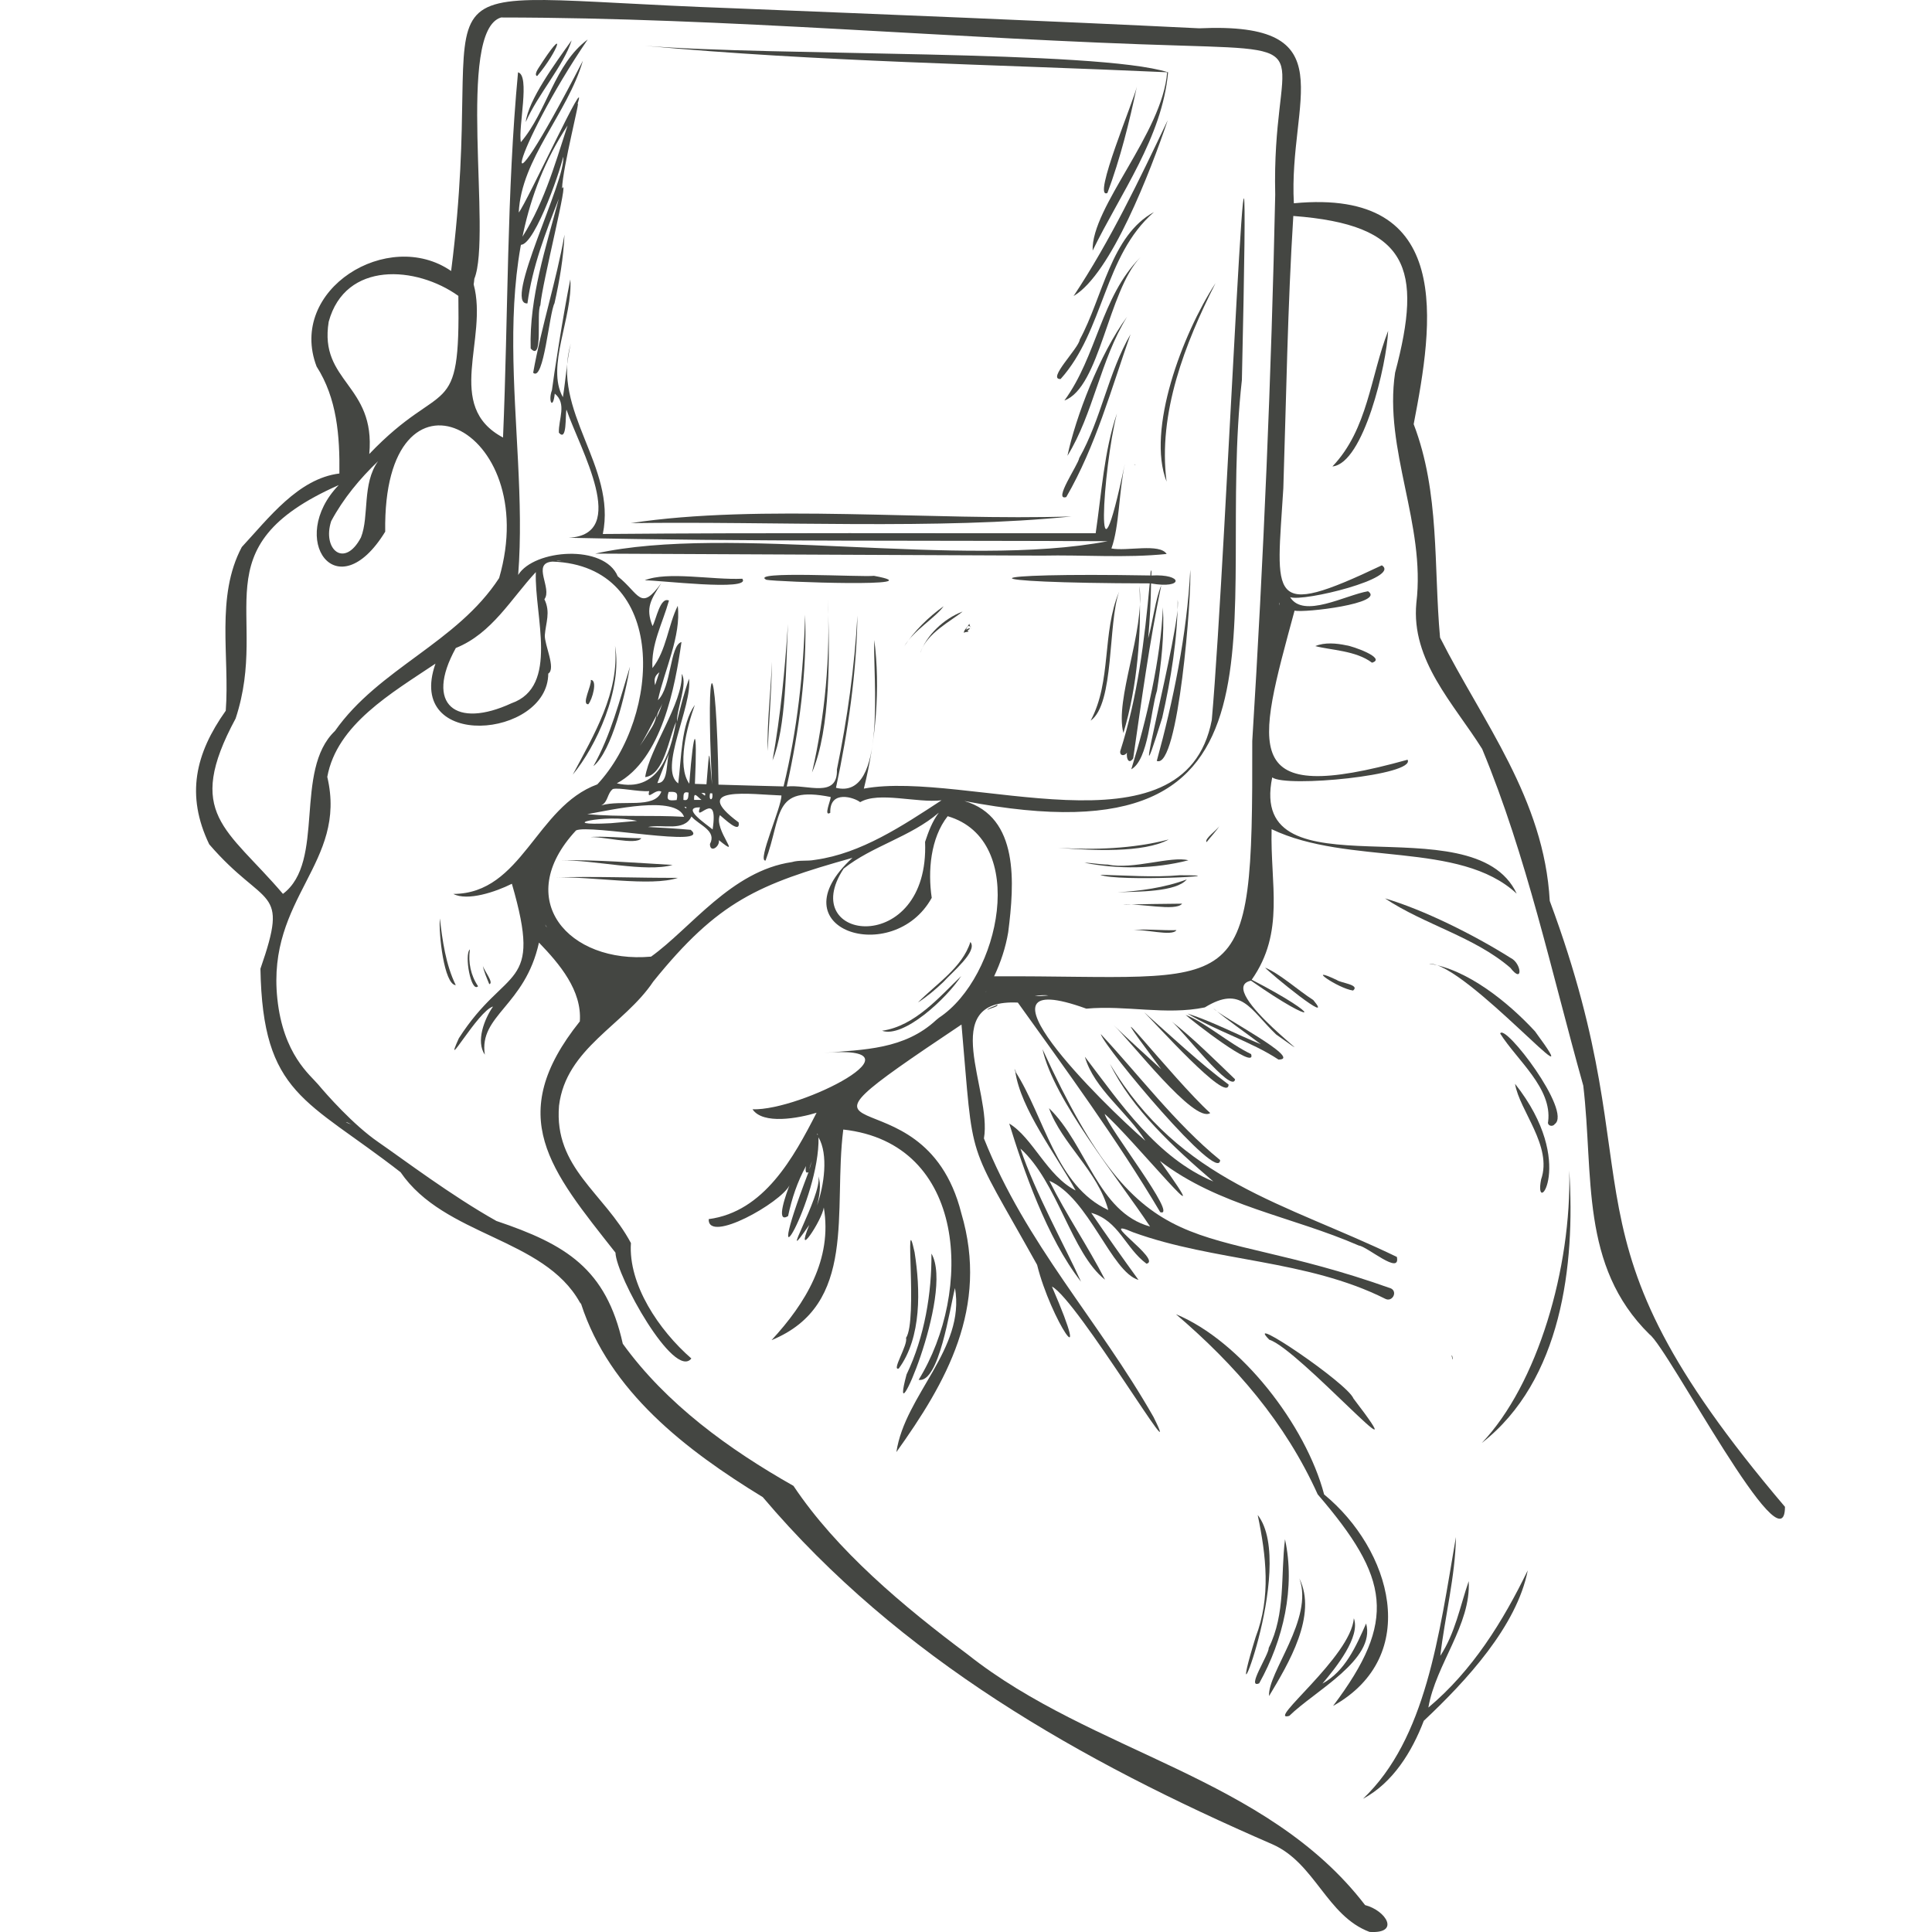 <?xml version="1.0" encoding="utf-8"?>
<!-- Generator: Adobe Illustrator 26.3.1, SVG Export Plug-In . SVG Version: 6.00 Build 0)  -->
<svg version="1.1" id="Ebene_1" xmlns="http://www.w3.org/2000/svg" xmlns:xlink="http://www.w3.org/1999/xlink" x="0px" y="0px"
	 viewBox="0 0 600 600" style="enable-background:new 0 0 600 600;" xml:space="preserve">
<style type="text/css">
	.st0{fill:#444642;}
</style>
<g>
	<path class="st0" d="M177.89,240.55c7.18-8.63,15.5-26.43,13.12-40C192.37,215.07,184.53,228.07,177.89,240.55z"/>
	<path class="st0" d="M195.64,207.02c-3.21,10.49-5.95,21.28-11.36,30.92C190.04,233.29,194.3,215.3,195.64,207.02z"/>
	<path class="st0" d="M182.71,218.71c1.25-1.47,2.93-7.52,0.78-7.55C183.79,212.9,180.46,218.85,182.71,218.71z"/>
	<path class="st0" d="M239.71,205.49c-0.28,8.98-1.6,19.56-1.28,27.76C238.78,224.12,239.67,214.26,239.71,205.49z"/>
	<path class="st0" d="M244.7,193.8c-0.93,14.18-2.27,28.35-4.78,42.35C244.17,225.9,244.1,206.74,244.7,193.8z"/>
	<path class="st0" d="M257.05,185.93c0.87,18.09-0.82,36.34-4.87,53.99C258.01,226.29,257.72,202.68,257.05,185.93z"/>
	<path class="st0" d="M293.05,188.27c-4.7,3.34-9.1,7.7-12.2,12.39C283.66,195.87,290.73,191.65,293.05,188.27z"/>
	<path class="st0" d="M298.95,189.92c-5.78,2.18-11.24,7.33-13.15,12.89C287.71,196.6,295.59,192.75,298.95,189.92z"/>
	<path class="st0" d="M301,193.71c-0.35,0.93-1.93,2.15-1.6,2.83c0.23-0.43,2.11-0.15,1.04-0.71c1.38-0.82,0.6-0.92-0.43-0.27
		C301.17,192.14,302.29,197.76,301,193.71z"/>
	<path class="st0" d="M374.72,261.54c1.31-1.68,3.12-3.58,4.12-5.21C377.98,257.82,373.91,260.49,374.72,261.54z"/>
	<path class="st0" d="M328.57,263.29c10.52,0.85,26.59,1.67,34.39-2.58C351.84,263.61,339.62,264,328.57,263.29z"/>
	<path class="st0" d="M344.05,268.5c-2.33,0-5.22-0.58-7.25-0.56c10.63,2.06,21.75,1.93,32.26-0.77
		C363.74,265.75,351.77,270.16,344.05,268.5z"/>
	<path class="st0" d="M366.4,271.81c-8.07,0.74-17.17,0.03-24.72-0.14C346.68,273.95,386.48,271.78,366.4,271.81z"/>
	<path class="st0" d="M368.56,273.11c-6.77,2.57-14.86,3.66-21.58,3.99C353.27,276.92,365.35,277.03,368.56,273.11z"/>
	<path class="st0" d="M367.12,280.64c-6.05,0.11-12.58,0.06-18.39,0.39C353.55,280.32,365.18,283.18,367.12,280.64z"/>
	<path class="st0" d="M365.36,288.86c-4.45,0.17-10.2-0.5-14.01,0.04C355.13,288.32,363.99,290.98,365.36,288.86z"/>
	<path class="st0" d="M210.55,272.62c-12.8,0.06-25.89-0.54-38.56-0.11C183.65,272.07,202.09,275.47,210.55,272.62z"/>
	<path class="st0" d="M174.03,267.18c10.77-0.14,26.37,3.81,34.87,1.44C197.6,267.96,184.68,266.94,174.03,267.18z"/>
	<path class="st0" d="M182.5,260.01c4.3-0.5,15.08,2.64,16.66,0.31C193.82,260.3,187.2,259.55,182.5,260.01z"/>
	<path class="st0" d="M141.54,305.95c-3.14-6.44-4.14-13.93-4.94-20.72C136.18,289.81,137.89,305.77,141.54,305.95z"/>
	<path class="st0" d="M145.93,294.84c-1.83,1.5,0.34,13.63,2.54,11.45C146.19,302.92,145.35,298.85,145.93,294.84z"/>
	<path class="st0" d="M151.95,305.64c1.56-0.37-1.71-4.3-2-5.76C150.17,301.49,151.25,303.9,151.95,305.64z"/>
	<path class="st0" d="M293.05,304.89c2.55-2.91,10.7-9.48,8.31-12.35c-2.52,7.98-10.62,13.01-16.29,18.79
		C287.79,309.6,290.62,307.24,293.05,304.89z"/>
	<path class="st0" d="M273.93,320.11c6.68,2.37,19.97-9.94,24.58-16.98C291.89,309.42,284.22,318.66,273.93,320.11z"/>
	<path class="st0" d="M281.37,415.51c0.69,2.11-4.62,10.33-2.25,9.49c7.14-9.67,6.73-24.6,4.91-36.12
		C280.65,373.46,285.1,409.98,281.37,415.51z"/>
	<path class="st0" d="M281.54,426.86c-5.98,22.22,15.03-24.98,7.73-37.54C289.37,401.44,287.18,415.11,281.54,426.86z"/>
	<path class="st0" d="M315.52,332.9c-0.17-0.22-0.28-0.84-0.48-0.83C315.19,332.27,315.34,333.04,315.52,332.9z"/>
	<path class="st0" d="M309.71,312.01c-0.84,0.58-2.86,0.99-3.11,1.66C307.28,313.15,310.19,312.63,309.71,312.01z"/>
	<path class="st0" d="M351.93,382.71c25.29,9.16,53.85,8.38,78.31,20.66c2.11,1.06,3.87-2.09,1.78-3.22
		c-62.34-22.26-75.86-3.8-108.26-74.32c3.43,15.71,23.34,39.89,33.4,55.08c-16.21-4.39-19.69-25.48-31.39-36.76
		c4,11.14,15.18,19.52,18.41,31.64c-16.29-7.52-19.73-28.8-28.89-43.08c1.73,11.84,12.47,25.52,18.76,37
		c-8.85-4.47-13.32-16.4-20.62-20.78c4.23,13.79,11.69,35.62,22.29,49.11c-4.94-10.91-14.26-27.66-18.82-41.34
		c11.53,10.3,15.86,32.55,26.28,40.72c-5.36-10.44-12.06-20.2-17.29-30.71c12.28,5.33,19.23,28.33,27.68,30.78
		c-4.9-6.74-9.92-13.83-14.68-20.83c8.6,2.43,10.55,10.92,17.17,15.8C361.09,391.38,339.81,377.44,351.93,382.71z"/>
	<path class="st0" d="M414,529.79c27.75-15.56,17.91-48.7-2.78-65.67c-5.63-21.42-25.81-47.62-46.01-55.97
		c18.51,15.82,33.94,33.64,44.01,55.94C431.52,490.02,433.99,503.25,414,529.79z"/>
	<path class="st0" d="M420.33,434.32c-1.89-4.8-34.61-26.83-26.14-18.26C403.21,418.82,442.27,462.98,420.33,434.32z"/>
	<path class="st0" d="M389.95,508.42c-11.07,35.91,13.18-21.91,0.64-37.93C393.23,483.16,394.73,496,389.95,508.42z"/>
	<path class="st0" d="M391.05,522.77c7.54-13.5,11.26-29.83,8.02-44.73c-1.39,11.37,0.23,23.06-5.05,33.72
		C394.11,513.83,386.9,524.54,391.05,522.77z"/>
	<path class="st0" d="M394.12,526.72c6.13-10.19,15.03-25.11,9.41-36.5C408.11,502.69,393.57,519.54,394.12,526.72z"/>
	<path class="st0" d="M400.4,532.88c7.8-7.69,26.97-17.47,23.86-28.69c-3.12,7.06-6.46,14.77-13.57,18.67
		c4.28-5.07,11.87-14.52,9.76-20.29C419.55,514.53,392.9,535.03,400.4,532.88z"/>
	<path class="st0" d="M474.46,487.69c-7.73,15.89-17.17,31.14-30.87,42.61c2.32-13.46,13.28-25.7,12.53-39.26
		c-2.69,7.82-4.19,16.13-8.82,23.19c1.42-12.25,4.67-24.72,4.85-36.9c-5.25,30.51-9.27,62.65-28.86,81.3
		c9.29-4.96,15.22-14.64,18.88-24.22C455.48,521.9,471.06,504.99,474.46,487.69z"/>
	<path class="st0" d="M487.35,363.53c0.72,30.28-9.84,66.4-27.17,84.6C485.02,428.74,489.23,392.84,487.35,363.53z"/>
	<path class="st0" d="M478.61,366.28c-2.48,12.46,11.48-4.98-8.1-29.69C471.88,344.94,482.2,355.9,478.61,366.28z"/>
	<path class="st0" d="M482.81,349.12c5.61-3.85-15.66-31.63-16.91-28.14c5.23,8.3,16.19,16.93,14.89,27.34
		C480.41,349.59,482.15,350.1,482.81,349.12z"/>
	<path class="st0" d="M476.71,320.29c-8.28-8.98-21.06-19.32-32.93-21.01C455.1,298.86,495.85,346.29,476.71,320.29z"/>
	<path class="st0" d="M469.18,297.52c-11.59-7.31-27.21-15.04-39.07-18.52c12.31,8.2,27.72,11.89,38.95,21.57
		C473.06,305.76,472.57,299.17,469.18,297.52z"/>
	<path class="st0" d="M415.18,304.36c-10.26-4.84,0.28,2.61,5.03,3.26C422.46,305.79,416.31,305.27,415.18,304.36z"/>
	<path class="st0" d="M407.86,310.58c-4.85-3.11-10.24-8.08-14.97-10.08C394.36,302.26,414.87,318.98,407.86,310.58z"/>
	<path class="st0" d="M397.05,329.06c7.93,0.01-18.32-13.55-20.21-15.9c4.35,3.68,9.92,7.48,14.73,11.14
		c-7.57-3.07-15.13-7.1-22.78-9.53C377.73,320.19,388.67,323.53,397.05,329.06z"/>
	<path class="st0" d="M388.54,327.36c-6.9-3.31-13.95-9.65-20.35-12.19C369.86,316.77,390.43,332.85,388.54,327.36z"/>
	<path class="st0" d="M383.57,335.19c-6.27-6.02-13.12-12.88-19.7-17.97C366.68,319.34,382.74,340.08,383.57,335.19z"/>
	<path class="st0" d="M381.55,336.82c-9.17-6.82-17.98-15.15-26.27-22.49C358.19,317.08,381.43,343.14,381.55,336.82z"/>
	<path class="st0" d="M345.86,318.38c5.19,4.78,25.03,30.7,29.99,27.28c-11.36-10.24-39.14-45.73-15.21-13.6
		C355.7,327.53,350.69,323.03,345.86,318.38z"/>
	<path class="st0" d="M341.84,321.13c1.29,4.33,36.86,46.87,37.08,39.14C365.14,349.09,353.32,333.4,341.84,321.13z"/>
	<path class="st0" d="M450.8,420.99c0.15,0.29,0.16,1.27,0.42,1.13C451.08,421.84,451.08,420.76,450.8,420.99z"/>
	<path class="st0" d="M554.34,467.96c-73.91-87-39.18-97.05-73.05-188.17c-1.74-31.71-20.77-55.48-34.07-81.79
		c-2.02-22.2-0.03-44.95-8.19-66.27c6.06-31.34,12.79-73.38-37.21-68.6C400.06,30.88,418.5,6.7,372.42,8.79
		c-48.38-2.37-96.78-4.28-145.18-6.24c-109.35-3.89-74.68-15.49-87.14,81.61c-19.56-13.5-50.86,5.77-41.78,29.66
		c6.34,9.88,7.23,21.58,7.08,33.23c-12.76,1.56-22.02,13.92-30.31,22.84c-8.18,15.38-3.71,34.06-4.98,50.83
		c-9.45,13.31-12.47,26.19-5.14,41.48c17.46,20.25,24.95,12.67,15.91,38.65c0.71,39.21,14.27,40.44,43.52,63.19
		c13.66,19.97,44.4,20.26,55.67,40.41c-0.31-0.37,0.46,0.58,0.4,0.5c8.81,27.17,32.53,45.4,56.42,60
		c42.5,50.18,98.58,81.92,158.27,107.81c13.26,5.84,16.87,22.24,30.16,27.21c9.61,0.64,5.19-6.62-1.38-8.33
		c-30.73-40.01-84.65-47.1-123.38-77.81c-20.03-14.95-40.78-32.36-54.14-52.38c-20.01-11.33-39.48-25.4-53.01-44.14
		c-5.16-23.31-17.63-30.85-39.25-38.13c-13.96-7.83-28.91-19.13-36.7-24.51c-7.79-5.37-16.07-14.8-18.6-17.82
		c-2.53-3.02-10.91-9.35-12.73-26.7c-3.32-31.53,21.85-42.06,15.51-68.88c2.98-16.28,19.94-26.01,33.6-35.17
		c-9.55,27.2,34.94,23.15,35.03,3.09c2.48-1.51-1.23-9.02-1.07-11.93c0.29-3.87,1.85-7.09-0.13-11.16
		c2.56-3.37-4.14-11.26,2.53-11.69c36.1,1.28,33.64,48,13.91,69.18c-19.12,6.98-23.33,33.92-44.72,34.03
		c4.4,2.29,13.12-0.62,18.18-3.16c9.71,33.46-1.73,24.97-16.47,47.98c-5.3,11.74,5.89-8.51,10.62-9.86
		c-2.72,3.9-5.38,10.84-2.55,14.96c-1.92-12.28,12.48-15.08,16.81-34.81c6.43,6.67,13.39,14.9,12.69,24.48
		c0-0.01,0.01-0.01,0.01-0.02c-23.64,29.54-9.13,46.19,11.06,71.83c0.23,7.33,18.25,39.62,23.57,32.87
		c-10.11-8.8-19.62-22.99-18.77-35.85c-8.37-15.63-23.94-23.35-22.33-42.65c2.18-17.91,20.21-24.98,29.27-38.56
		c20.22-25.06,32.67-30.22,61.85-38.42c-24.3,22.27,12.67,34.02,24.63,12.42c-1.24-8.3-0.39-18.56,4.95-25.35
		c25.27,7.39,16.31,50.04-2.68,62.57c0.02-0.01-0.89,0.73-0.88,0.72c-9.9,9.18-22.37,9.19-35.01,10.23
		c33.48-2.85-6.9,17.98-22.03,17.5c3.23,4.83,14.28,2.79,19.89,1.07c-7.16,13.95-16.29,30.75-33.51,33.04
		c-0.26,7.71,22.4-5.09,25.09-10.48c-0.75,1.93-4.59,12.12-0.43,9.53c1.15-5.45,2.88-10.64,5.57-15.54
		c-0.13,0.64-0.4,2.59,0.78,1.89c-16.07,41.99,3.56,8.48,3.1-10.8c3.11,5.33,1.75,14.95-0.47,21.17c0.75-2.83,1.36-6.46,0.44-9.04
		c1.24,5.93-13.41,30.31-2.84,15.08c-4.71,11.56,3.94-1.37,4.51-5.42c2.72,16.08-5.66,29.75-16.22,41.19
		c26.88-11.04,19.07-40.18,22.27-65.4c38.53,4.26,40.29,50.35,23.4,77.73c6.33,1.15,9.69-22.2,11.29-28.51
		c3.31,18.96-15.54,33.08-18.2,50.95c15.4-21.55,28.86-44.86,20.16-74.2c-11.92-47.37-66.46-14.08,0.06-58.58
		c3.94,44.75,1.11,34.48,23.48,74.62c4.22,17.08,17.8,37.23,4.61,6.75c7.86,4.03,42.06,61.62,31.54,40.5
		c-17.22-30.24-39.61-53.66-52.66-86.5c2.59-14.85-14.86-43.42,10.53-42.19c14.97,20.87,30.9,42.61,44.23,65.1
		c5.82,1.79-16.27-26.34-17.26-30.52c8.36,7.26,37.68,43.22,17.14,14.58c18.24,14.02,41.07,17.25,61.77,26.29
		c2.62,0.27,13.03,9.41,11.83,3.54c-34.67-16.76-67.32-23.32-89.1-59.95c6.74,13.97,20.06,26.19,32.1,36.52
		c-17.5-7.36-28.81-24.21-39.89-38.74c2.82,9.98,13.21,17.15,18.77,26.09c-13.33-11.56-57.63-55.26-18.32-41.02
		c12.27-1.14,24.72,2.11,36.8-0.39c11.42-6.99,14,0.59,22.14,8.4c19.97,14.19-20.09-14.17-7.79-16.7
		c21.06,14.75,23.02,11.46,0.21-0.3c10.42-14.82,5.7-29.75,6.18-46.75c23.92,11.44,58.33,3.48,76.12,20.03
		c-13.53-28.97-83.78,1.8-75.93-36.11c4.27,3.24,44.69-0.68,42.03-5.49c-52.35,14.58-46.95-2.57-35.09-46.31
		c3.01,0.77,28.36-2.26,22.82-6.01c-6.98,1.16-20.04,8.59-24.21,1.83c4.12,1.54,34.59-5.97,28.49-9.88
		c-35.91,17.08-32.67,10.38-30.59-23.96c0.91-28.09,1.33-56.4,3.1-84.54c35.72,2.71,40.28,16.06,31.61,48.67
		c-3.57,23.88,9.57,47.12,6.6,71.52c-1.69,17.89,11.56,31.19,20.43,45.32c13.91,33.5,21.48,69.2,31.41,104.57
		c3.3,27.9-1.12,55.93,20.58,77.26C518.02,418.57,554.29,488.26,554.34,467.96z M251.36,363.15c0.15-0.88,0.44-1.73,0.78-2.57
		C251.87,361.45,251.62,362.3,251.36,363.15z M253.76,352.32c0.05-0.1,0.1-0.2,0.15-0.3c0.02,0.16,0.04,0.31,0.06,0.47
		C253.92,352.39,253.84,352.34,253.76,352.32z M397.32,187.22c0.09,0.25-0.02,0.58-0.06,0.85c0.01-0.32,0.02-0.63,0.03-0.95
		C397.3,187.16,397.31,187.19,397.32,187.22z M306.19,307.9c0.04,0,0.09,0.01,0.13,0.01c-0.06,0.03-0.13,0.06-0.19,0.09
		C306.15,307.97,306.17,307.94,306.19,307.9z M321.35,309.33c1.4-0.2,2.82-0.4,4.23-0.17C324.17,309.25,322.77,309.44,321.35,309.33
		z M102.85,161.85c3.74-7,8.97-13.28,14.57-18.62c-5.03,7-2.7,17.08-5.32,23.67C106.97,176.65,100,170.6,102.85,161.85z
		 M102.08,99.92c5.16-18.96,27.23-17.36,40.27-8.03c0.61,39.79-4.52,24.86-27.67,49.11C116.69,119.35,99.02,118.69,102.08,99.92z
		 M109.41,349.35c-0.66-0.27-1.32-0.53-1.97-0.8C108,348.44,108.78,349.16,109.41,349.35z M104.03,227
		c-12.92,12.3-2.84,40.62-16.16,50.6c-17.41-20.45-30.72-24.73-14.7-54.45c10.84-32.77-11.81-53.09,32.02-72.5
		c-16.13,16.74-0.56,38.91,14.44,14.47c-0.84-56.64,49.06-32.76,35.38,14.4C141.91,199.64,117.69,207.56,104.03,227z M158.83,218.41
		c-17.17,7.94-27.09,0.59-17.27-17.17c11.23-4.48,17.26-15.45,24.85-23.57C165.9,191.16,173.77,213.2,158.83,218.41z M173.05,174.1
		c0.45-0.06,0.89,0.04,1.35,0.08c-0.54,0-1.07-0.01-1.6-0.03C172.88,174.13,172.97,174.11,173.05,174.1z M202.53,225.74
		c-1.24,1.87-2.44,3.99-3.8,5.87c1.89-2.96,3.45-6.31,5.16-9.45C203.65,223.43,203.18,224.63,202.53,225.74z M205.09,220.21
		c-0.33,0.86-0.7,1.72-1.08,2.56c0.04-1.54,1.13-2.82,1.71-4.32C205.52,219.04,205.32,219.63,205.09,220.21z M203.45,212.78
		c-0.37-1.81-0.18-2.85,1.32-4C204.33,210.12,203.89,211.45,203.45,212.78z M190.32,245.04c2-0.53,7.78,0.89,11.3,0.65
		c-0.85,3.21,2-0.94,3.77,0.17c-2.1,5.51-12.45,2.36-18.67,4.27C188.88,249.07,188.5,246.5,190.32,245.04z M204.16,243.17
		c1.28-3.4,2.64-6.73,3.98-10.1C206.61,235.97,207.91,243.32,204.16,243.17z M221.2,246.38c0.41,2.46-1.27,2.44-0.67-0.02
		C220.76,246.36,220.98,246.37,221.2,246.38z M221.31,257.6c-1.94-1.65-10.05-6.95-3.92-6.87
		C215.45,256.43,223.33,244.26,221.31,257.6z M189.73,255.65c-18.04,0.99-1.97-3.02,8.12-0.72
		C195.14,255.18,192.43,255.42,189.73,255.65z M165.01,269.64c-0.01,0.01-0.02,0.03-0.02,0.04c0.01-0.03,0.03-0.07,0.04-0.1
		C165.03,269.6,165.02,269.62,165.01,269.64z M169.74,287.92c-0.17-0.33-0.43-0.65-0.55-0.96
		C169.31,287.27,169.83,287.74,169.74,287.92z M212.45,253.67c-10.01-0.58-20.09,0.1-30.07-0.82
		C189.69,251.58,209.84,246.78,212.45,253.67z M212.5,250.61c0.44,0.01,0.83-0.1,0.59,0.46C212.89,250.92,212.7,250.76,212.5,250.61
		z M215.56,248.41c-0.13-2.79,0.87-1.08,2.3,0.01C217.1,248.41,216.33,248.41,215.56,248.41z M218.91,247.1
		c-0.36-0.28-0.73-0.55-1.1-0.83C218.59,246.29,219.31,246.1,218.91,247.1z M213.85,246.15c-0.15,1.29,0.1,2.66-1.61,2.27
		C212.33,246.98,211.97,245.68,213.85,246.15z M210.14,248.46c-2.5,0.28-3.32,0.13-2.49-2.51
		C209.94,245.79,210.69,246.06,210.14,248.46z M167.43,292.6C167.43,292.6,167.43,292.6,167.43,292.6
		C167.43,292.6,167.43,292.6,167.43,292.6z M245.91,267.73c-18.8,2.75-31.36,20.52-43.71,29.36c-25.52,2.29-43.29-17.71-23.31-39.19
		c4.04-2.04,42.46,5.59,35.62-0.19c-4.42-0.39-8.84-0.67-13.27-0.88c4.51-0.97,11.22,1.58,13.5-3.27c2.33,2.72,7.96,4.38,5.74,8.56
		c0.01,2.89,3.1,0.88,2.78-1.2c7.75,6.27-1.74-3.21,0.32-7.77c1.15,0.89,6.4,6.11,5.82,2.26c-15.66-11.59,4.15-8.66,13.28-8.37
		c0.06,3.63-7.63,20.56-4.93,20.22c5.2-13.8,1.92-23.43,20.24-19.74c-0.02,1.08-2.3,6.26-0.14,4.9c-0.23-7.3,7.54-4.72,9.28-3.3
		c5.82-3.4,17.51,0.32,25.27-0.58c-12.08,7.89-24.97,16.52-39.18,18.48c0.09-0.02-0.21,0.04-0.21,0.03
		C250.66,267.51,248.26,267.03,245.91,267.73z M287.29,261.45c1.44,36-40.3,31.1-25.29,8.32c8.72-7,20.74-9.82,29.56-17.39
		C289.48,255.18,288.37,258.21,287.29,261.45z M313.11,289.5c1.92-15.16,3.46-35.72-13.61-40.74
		c107.55,20.71,77.75-55.54,86.18-130.74c3.51-155.43-4.77,54.05-9.35,105.59c-8.43,43.71-76.31,15.41-108.05,21.3
		c3.71-14.88,5.17-31.27,3.24-46.14c-0.55,11.09,4.22,49.86-11.9,45.89c3.74-17.43,6.44-36.04,6.66-53.49
		c-0.9,16.05-3.13,32.03-6.37,47.78c0.32,9.18-9.33,4.54-15.58,5.31c3.86-17.37,6.37-35.82,5.7-53.38
		c-0.47,17.94-2.44,35.88-6.69,53.35c-6.74-0.18-13.47-0.33-20.21-0.55c-0.6-41.87-4.14-42.13-2-0.06
		c-1.01-10.42-0.67-13.34-1.73-0.06c-1.2-0.04-2.4-0.08-3.59-0.12c0.85-18.83-0.34-18.38-1.75-0.06
		c-3.92-5.49-0.72-17.66,1.73-24.47c-4.32,6.06-4.13,16.53-5.16,24.38c-6.26-4.42,4.48-23.99,3.34-32.53
		c-1.49,4.35-2.66,8.86-3.74,13.36c-0.05-4.33,3.4-11.61,1.5-14.84c0.39,9.04-9.96,23.02-11.37,32.06c5.84-0.7,7.33-12.07,9.6-17.13
		c-1.89,10.63-5.81,21.94-18.41,19.07c14.05-7.52,18.11-30.13,20.09-43.89c-3.63,0.99-3.11,14.07-7.32,18.06
		c2.03-9.42,7.27-19.9,6.16-29.31c-2.97,5.91-3.52,13.91-7.86,19.34c-0.45-7.44,3.07-13.66,5.13-20.97
		c-2.75-1.26-3.94,5.86-5.1,7.93c-2.32-5.83-0.39-8.3,2.71-13.33c-6.52,8.94-6.74,3.3-13.51-2.12c-4.17-10.07-26-8.44-30.93-0.43
		c3.6-45.87-12.79-96.89,15.35-139.6c-4.13,12.72-7.73,25.51-15.4,36.67c3.98,3.95,13.2-22.58,14.02-26.97
		c1.06,7.05-18.85,46.12-11.09,45.57c1.51-11.31,5.6-21.92,9.73-32.48c-4,15.16-9.18,30.62-8.73,46.47
		c4.02,4.4,1.68-11.07,3.01-13.42c0.53-6.84,9.18-40.65,6.74-36.24c0.17-6.52,6.01-28.94,4.77-26.17
		C183.2,20.32,163.59,63.06,161.1,66c0.8-16.77,15.14-30.68,19.92-47.14c-29.39,56.84-21.32,26.92,1.49-6.59
		c-10.42,7.73-12.5,22.21-20.76,31.89c-0.85-4.75,2.95-20.73-0.87-21.7c-3.53,37.56-3.04,75.36-4.66,113.42
		c-18.4-9.78-4.49-30.55-9.13-47.6c-0.02,0.15-0.03,0.3-0.05,0.46c0.11-0.78,0.24-1.55,0.29-2.34c-0.01,0.06-0.01,0.12-0.02,0.18
		c5.52-13.59-5.72-76.93,8.29-81.15c70.44,0.05,141.21,6.72,211.74,8.75c44.34,1.38,27.61,0.58,28.69,46.3
		c-1.19,56.02-3.62,113.21-7.13,169.66c0.18,82.85-2.51,72.7-80.17,73.06C310.79,298.86,312.31,294.28,313.11,289.5z M398.51,196.88
		C398.5,196.92,398.5,196.92,398.51,196.88L398.51,196.88z"/>
	<path class="st0" d="M501.76,389.37c0.01,0.01,0.02,0.02,0.03,0.03C501.8,389.4,501.8,389.4,501.76,389.37z"/>
	<path class="st0" d="M431.1,102.75c-5.54,14.19-6.24,30.51-17.3,42.11C423.51,143.92,430.64,113.12,431.1,102.75z"/>
	<path class="st0" d="M418.13,200.42c-3.03-0.66-6.73-0.99-9.65,0.23c4.74,1.27,12.61,1.36,17.61,5.16
		C430.74,204.4,419.89,200.59,418.13,200.42z"/>
	<path class="st0" d="M347.55,183.76c-5.39,12.83-2.27,27.77-8.84,40.04C346.15,218.55,344.03,193.55,347.55,183.76z"/>
	<path class="st0" d="M348.88,227.63c4.37-14.41,5.64-31.25,4.99-45.71C355.57,196.21,346.12,217.23,348.88,227.63z"/>
	<path class="st0" d="M351.92,235.55c2.59-17.96,5.02-35.99,8.72-53.77c-1.81,4.23-2.61,11.27-4.06,16.44
		c0.51-5.66,0.82-11.34,0.89-17.02c10.16,1.79,10.15-3.03,0.08-2.47c0.18-2.13-0.23-2.13-0.28-0.01c-55.6-0.96-58.96,2.34-0.21,2.46
		c-1.6,17.59-3.75,35.23-9.16,52.12c-0.23,1.97,2.31,1.3,2.29-0.35C349.54,234.42,350.17,237.95,351.92,235.55z"/>
	<path class="st0" d="M359.31,214.49c1.34-8.52,2.33-17.23,1.84-25.86c-0.66,16.06-5.07,34.99-9.82,50.28
		C356.7,235.93,357.26,221,359.31,214.49z"/>
	<path class="st0" d="M360.93,222.93c2.69-11.8,4.84-25.11,4.81-36.64C367.11,193.84,348.98,261.41,360.93,222.93z"/>
	<path class="st0" d="M369.65,176.94c-0.99,19.96-5.36,41.06-10.4,59.37C366,239.14,370.14,184.4,369.65,176.94z"/>
	<path class="st0" d="M166.82,23.62c6.69-7.91,9.57-16.83,0.33-2.35C166.83,21.78,165.9,23.36,166.82,23.62z"/>
	<path class="st0" d="M177.53,12.53c-5.06,7.04-13.5,18.6-14.25,25.37C166.98,29.36,175.11,20.31,177.53,12.53z"/>
	<path class="st0" d="M172.21,94.16c1.57-7.01,2.78-14.1,3.1-21.29c-2.52,14.32-7.18,28.52-9.73,42.9
		C168.9,118.69,170.53,97.36,172.21,94.16z"/>
	<path class="st0" d="M195.93,162.46c44.33-0.63,95.89,2.11,136.81-2.07C289.87,161.76,235.67,156.36,195.93,162.46z"/>
	<path class="st0" d="M323.63,172.55c12.87-0.28,25.88,0.81,38.68-0.51c-2.16-3.4-12.37-0.78-17.15-1.71
		c2.48-6.87,2.28-17.41,4.19-26.38c-9.69,46.39-6.83,1.26-2.48-15.54c-4,11.72-4.77,24.81-6.6,37.19
		c-51.02,0.06-102.04-0.2-153.06,0.24c4.34-21.11-16.15-38.08-9.94-59.17c-1.16,4.75-1.58,11.32-2.46,16.68
		c-5.32-9.47,3.15-24.95,2.31-36.6c-2.19,10.64-5.22,30.41-5.71,34.43c-1.26,3.33,0.31,6.33,0.88,1.06
		c3.84,3.14,1.12,7.9,1.27,12.14c2.61,2.98,1.94-5.53,2.36-7.17c4.21,12.29,19.7,38.85,0.67,39.8
		c55.49,1.23,112.87,0.78,167.43,1.07c-45.55,8.7-117.54-5.45-159.13,3.85C231.13,172.13,277.38,172.38,323.63,172.55z"/>
	<path class="st0" d="M230.53,179.73c-9.22,0.43-23.29-2.4-30.31,0.5C203.85,180.08,233.61,183.77,230.53,179.73z"/>
	<path class="st0" d="M271.42,178.83c-3.7,0.45-39.05-1.61-33.43,1.23C241.15,180.71,291.33,182.49,271.42,178.83z"/>
	<path class="st0" d="M377.49,87.94c-10.37,15.97-21.48,45.62-15.2,61.63C359.55,128.29,368.02,106.62,377.49,87.94z"/>
	<path class="st0" d="M352.23,144.26c0.11,0,0.42,0.17,0.4,0.04C352.52,144.31,352.21,144.14,352.23,144.26z"/>
	<path class="st0" d="M331.14,154.36c9.15-15.78,14.02-33.76,19.96-50.55c-6.95,11.97-9.07,26.25-15.93,38.43
		C334.83,144.38,326.92,155.69,331.14,154.36z"/>
	<path class="st0" d="M331.51,141.54c8.04-13,10.2-29.74,18.52-43.17C341.52,109.86,333.98,129.75,331.51,141.54z"/>
	<path class="st0" d="M354.15,79.9c-12.27,12.41-13.48,30.69-23.59,44.48C341.62,120.3,344.06,90.49,354.15,79.9z"/>
	<path class="st0" d="M358.38,65.86c-13.4,7.28-15.94,26.55-23.05,39.6c-0.29,2.68-10.31,12.44-5.95,12.25
		C342.94,102.6,342.74,79.44,358.38,65.86z"/>
	<path class="st0" d="M343.92,59.93c4-10.64,6.85-22.19,9.15-33.08C352.35,30.66,339,62.26,343.92,59.93z"/>
	<path class="st0" d="M362.65,37.33c-8.89,18.65-17.8,37.35-29.23,54.6C345.04,85.12,357.33,53.1,362.65,37.33z"/>
	<path class="st0" d="M200.38,14.23c53.87,4.96,108.06,5.74,162.09,8.21c-1.42,18.88-23.65,41.95-23.14,55.39
		c8.69-17.88,21.59-35.1,23.43-55.38C340.88,15.46,239.8,17.45,200.38,14.23z"/>
</g>
</svg>
